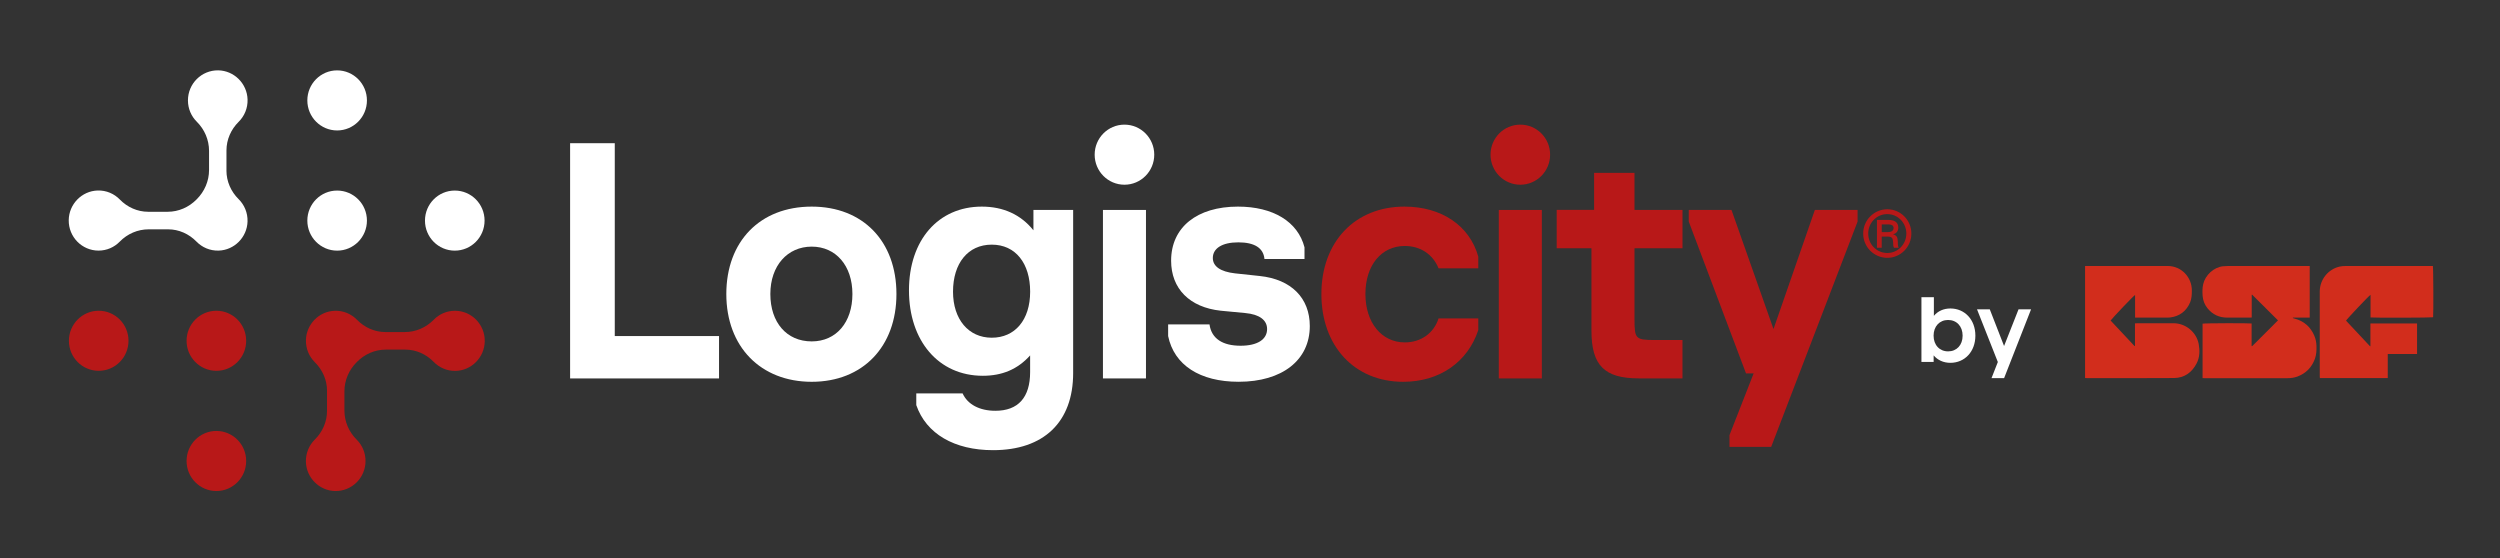 <svg xmlns="http://www.w3.org/2000/svg" width="309" height="69" viewBox="0 0 309 69" fill="none"><rect x="0" y="0" width="309" height="69" fill="#333333" stroke="none"/><path d="M56.21 30.979C58.244 30.979 59.893 29.317 59.893 27.266C59.893 25.215 58.244 23.553 56.21 23.553C54.176 23.553 52.527 25.215 52.527 27.266C52.527 29.317 54.176 30.979 56.21 30.979Z" fill="white"></path><path d="M41.67 30.979C43.704 30.979 45.353 29.317 45.353 27.266C45.353 25.215 43.704 23.553 41.67 23.553C39.636 23.553 37.987 25.215 37.987 27.266C37.987 29.317 39.636 30.979 41.67 30.979Z" fill="white"></path><path d="M41.67 16.124C43.704 16.124 45.353 14.461 45.353 12.411C45.353 10.361 43.704 8.698 41.67 8.698C39.636 8.698 37.987 10.361 37.987 12.411C37.987 14.461 39.636 16.124 41.67 16.124Z" fill="white"></path><path d="M40.418 48.303V50.797C40.418 52.132 39.858 53.394 38.913 54.328C38.208 55.024 37.781 56.002 37.81 57.081C37.864 59.058 39.478 60.663 41.439 60.692C43.497 60.721 45.179 59.047 45.179 56.979C45.179 55.943 44.76 55.006 44.08 54.335C43.121 53.383 42.571 52.096 42.571 50.739V48.365C42.571 47.008 43.132 45.72 44.087 44.765C44.094 44.758 44.105 44.747 44.112 44.739C45.06 43.773 46.337 43.211 47.683 43.211H50.1C51.424 43.211 52.676 43.776 53.602 44.728C54.293 45.44 55.263 45.87 56.333 45.841C58.294 45.786 59.886 44.159 59.915 42.183C59.944 40.108 58.283 38.412 56.232 38.412C55.205 38.412 54.275 38.835 53.609 39.52C52.665 40.487 51.388 41.041 50.042 41.041H47.625C46.301 41.041 45.049 40.476 44.123 39.524C43.432 38.813 42.462 38.382 41.392 38.412C39.449 38.466 37.868 40.06 37.814 42.019C37.785 43.098 38.212 44.075 38.917 44.772C39.861 45.706 40.422 46.968 40.422 48.303H40.418Z" fill="#B81818"></path><path d="M12.2 45.833C14.234 45.833 15.883 44.171 15.883 42.12C15.883 40.07 14.234 38.408 12.2 38.408C10.165 38.408 8.517 40.07 8.517 42.12C8.517 44.171 10.165 45.833 12.2 45.833Z" fill="#B81818"></path><path d="M26.744 45.833C28.778 45.833 30.427 44.171 30.427 42.12C30.427 40.07 28.778 38.408 26.744 38.408C24.709 38.408 23.061 40.07 23.061 42.12C23.061 44.171 24.709 45.833 26.744 45.833Z" fill="#B81818"></path><path d="M26.744 60.692C28.778 60.692 30.427 59.029 30.427 56.979C30.427 54.928 28.778 53.266 26.744 53.266C24.709 53.266 23.061 54.928 23.061 56.979C23.061 59.029 24.709 60.692 26.744 60.692Z" fill="#B81818"></path><path d="M27.991 21.084V18.589C27.991 17.255 28.552 15.993 29.496 15.059C30.202 14.362 30.628 13.385 30.599 12.305C30.545 10.329 28.932 8.724 26.971 8.695C24.912 8.666 23.23 10.34 23.23 12.408C23.23 13.443 23.65 14.381 24.33 15.052C25.288 16.004 25.838 17.291 25.838 18.648V21.022C25.838 22.379 25.278 23.666 24.323 24.622C24.315 24.629 24.305 24.64 24.297 24.647C23.349 25.614 22.072 26.175 20.726 26.175H18.31C16.986 26.175 15.734 25.61 14.808 24.658C14.117 23.947 13.147 23.517 12.076 23.546C10.115 23.601 8.523 25.227 8.495 27.204C8.466 29.279 10.126 30.975 12.178 30.975C13.205 30.975 14.135 30.552 14.8 29.866C15.745 28.9 17.022 28.345 18.368 28.345H20.784C22.108 28.345 23.36 28.911 24.286 29.863C24.977 30.574 25.947 31.004 27.018 30.975C28.961 30.92 30.542 29.326 30.596 27.368C30.625 26.288 30.198 25.311 29.492 24.614C28.548 23.681 27.988 22.419 27.988 21.084H27.991Z" fill="white"></path><path d="M70.461 17.7H75.985V41.537H88.872V46.775H70.465V17.7H70.461Z" fill="white"></path><path d="M100.327 25.537C106.669 25.537 110.8 29.826 110.8 36.343C110.8 42.861 106.629 47.19 100.327 47.19C94.024 47.19 89.773 42.861 89.773 36.343C89.773 29.826 93.945 25.537 100.327 25.537ZM100.327 42.197C103.355 42.197 105.359 39.845 105.359 36.34C105.359 32.835 103.315 30.483 100.327 30.483C97.338 30.483 95.215 32.835 95.215 36.34C95.215 39.845 97.219 42.197 100.327 42.197Z" fill="white"></path><path d="M127.323 45.99V43.93C125.767 45.662 123.846 46.446 121.473 46.446C115.992 46.446 112.349 42.117 112.349 35.888C112.349 29.658 115.988 25.537 121.35 25.537C124.009 25.537 126.176 26.526 127.732 28.466V25.949H132.641V46.114C132.641 52.176 129.002 55.641 122.743 55.641C117.956 55.641 114.48 53.62 113.253 50.071V48.627H118.98C119.595 49.987 121.068 50.772 123.029 50.772C125.85 50.772 127.323 49.123 127.323 45.987V45.99ZM117.793 36.052C117.793 39.476 119.715 41.741 122.58 41.741C125.445 41.741 127.327 39.557 127.327 36.052C127.327 32.547 125.525 30.238 122.58 30.238C119.635 30.238 117.793 32.547 117.793 36.052Z" fill="white"></path><path d="M136.324 25.949H141.642V46.774H136.324V25.949Z" fill="white"></path><path d="M144.381 41.537V40.093H149.493C149.739 41.865 151.128 42.733 153.339 42.733C155.426 42.733 156.613 41.949 156.613 40.673C156.613 39.56 155.672 38.856 153.914 38.692L150.886 38.404C147.04 37.992 144.75 35.683 144.75 32.219C144.75 28.094 147.941 25.537 153.013 25.537C157.351 25.537 160.419 27.393 161.236 30.57V32.014H156.287C156.164 30.654 155.061 29.954 153.056 29.954C151.052 29.954 149.905 30.698 149.905 31.89C149.905 32.922 150.846 33.583 152.648 33.787L155.716 34.115C159.601 34.527 161.891 36.836 161.891 40.301C161.891 44.506 158.494 47.187 153.096 47.187C148.31 47.187 145.119 45.126 144.381 41.537Z" fill="white"></path><path d="M173.592 25.537C178.172 25.537 181.652 27.89 182.716 31.723V33.167H177.806C177.112 31.434 175.556 30.402 173.635 30.402C170.73 30.402 168.765 32.795 168.765 36.34C168.765 39.885 170.77 42.321 173.635 42.321C175.639 42.321 177.235 41.165 177.806 39.352H182.716V40.797C181.406 44.758 177.929 47.19 173.429 47.19C167.416 47.19 163.324 42.777 163.324 36.343C163.324 29.91 167.456 25.537 173.592 25.537Z" fill="#B81818"></path><path d="M185.252 25.949H190.57V46.774H185.252V25.949Z" fill="#B81818"></path><path d="M202.024 21.368V25.945H207.958V30.687H202.024V39.429C202.024 41.902 202.147 42.026 204.6 42.026H207.954V46.767H202.553C198.298 46.767 196.703 45.159 196.703 40.87V30.683H192.408V25.942H197.032V21.365H202.024V21.368Z" fill="#B81818"></path><path d="M208.731 27.39V25.946H214.01L219.205 40.669L224.317 25.946H229.596V27.39L218.919 55.229H213.764V53.784L216.749 46.154H215.808L208.731 27.39Z" fill="#B81818"></path><path d="M138.983 22.831C141.017 22.831 142.666 21.169 142.666 19.118C142.666 17.067 141.017 15.405 138.983 15.405C136.949 15.405 135.3 17.067 135.3 19.118C135.3 21.169 136.949 22.831 138.983 22.831Z" fill="white"></path><path d="M187.911 22.831C189.945 22.831 191.593 21.169 191.593 19.118C191.593 17.067 189.945 15.405 187.911 15.405C185.876 15.405 184.228 17.067 184.228 19.118C184.228 21.169 185.876 22.831 187.911 22.831Z" fill="#B81818"></path><path d="M233.275 31.868C231.632 31.868 230.29 30.534 230.29 28.867C230.29 27.2 231.632 25.865 233.275 25.865C234.917 25.865 236.245 27.215 236.245 28.867C236.245 30.519 234.914 31.868 233.275 31.868ZM233.268 26.463C231.943 26.463 230.912 27.547 230.912 28.867C230.912 30.187 231.947 31.27 233.268 31.27C234.588 31.27 235.623 30.187 235.623 28.867C235.623 27.547 234.588 26.463 233.268 26.463ZM234.092 30.614C233.991 30.457 233.998 30.158 233.991 29.979C233.969 29.428 233.857 29.242 233.275 29.242H232.58V30.617H231.994V27.186H233.459C234.06 27.186 234.628 27.412 234.628 28.119C234.628 28.542 234.418 28.849 233.998 28.951V28.965C234.465 29.1 234.545 29.374 234.566 29.822C234.574 30.049 234.559 30.413 234.675 30.617H234.089L234.092 30.614ZM234.009 28.003C233.908 27.758 233.59 27.736 233.362 27.736H232.584V28.688H233.333C233.705 28.688 234.049 28.586 234.049 28.137C234.049 28.097 234.027 28.035 234.009 28.003Z" fill="#B81818"></path><path d="M260.872 39.618C261.86 40.673 262.844 41.723 263.828 42.773C263.846 42.766 263.864 42.759 263.882 42.751V39.972C263.998 39.965 264.081 39.954 264.168 39.954C265.669 39.954 267.175 39.95 268.676 39.954C270.156 39.961 271.498 41.066 271.762 42.536C271.907 43.346 271.896 44.163 271.501 44.918C270.912 46.052 269.978 46.716 268.705 46.723C265.116 46.752 261.531 46.734 257.942 46.734C257.873 46.734 257.801 46.727 257.714 46.723V32.875H257.982C261.288 32.875 264.599 32.882 267.905 32.875C269.627 32.871 270.923 34.272 270.912 35.913C270.912 36.416 270.894 36.912 270.695 37.383C270.224 38.473 269.399 39.086 268.235 39.239C268.115 39.254 267.996 39.258 267.876 39.258C266.639 39.258 265.398 39.258 264.161 39.258C264.081 39.258 264.005 39.258 263.897 39.258V36.453C263.727 36.537 261.122 39.272 260.872 39.618Z" fill="#D22D1C"></path><path d="M272.239 46.727V40.005C272.416 39.947 277.93 39.925 278.299 39.983V42.77C278.299 42.77 278.331 42.788 278.349 42.795C278.718 42.464 279.055 42.095 279.409 41.745C279.764 41.399 280.111 41.041 280.466 40.691C280.82 40.334 281.179 39.98 281.558 39.597C280.484 38.528 279.424 37.474 278.364 36.42C278.346 36.428 278.328 36.435 278.313 36.442V39.243C278.197 39.247 278.114 39.258 278.027 39.258C277.116 39.258 276.204 39.258 275.296 39.258C274.297 39.258 273.48 38.886 272.847 38.102C272.481 37.649 272.282 37.124 272.243 36.552C272.21 36.074 272.206 35.589 272.319 35.111C272.575 33.995 273.632 33.032 274.757 32.912C274.963 32.89 275.169 32.879 275.379 32.879C278.639 32.879 281.899 32.879 285.158 32.879H285.48V39.258H283.404C283.404 39.276 283.396 39.298 283.396 39.316C283.476 39.338 283.552 39.364 283.631 39.385C284.775 39.688 285.574 40.396 286.045 41.483C286.222 41.891 286.305 42.325 286.316 42.774C286.327 43.306 286.309 43.839 286.124 44.346C285.737 45.414 285.01 46.151 283.95 46.545C283.541 46.694 283.118 46.745 282.68 46.745C279.301 46.742 275.918 46.745 272.539 46.745C272.442 46.745 272.34 46.738 272.243 46.734L272.239 46.727Z" fill="#D22D1C"></path><path d="M298.751 43.758H295.126V46.727H286.736C286.732 46.636 286.721 46.559 286.721 46.479C286.721 43 286.718 39.517 286.721 36.038C286.721 34.553 287.767 33.255 289.207 32.945C289.431 32.897 289.666 32.879 289.898 32.879C293.422 32.875 296.945 32.879 300.473 32.879C300.552 32.879 300.632 32.879 300.704 32.879C300.762 33.069 300.784 38.784 300.733 39.214C300.563 39.269 293.454 39.294 292.998 39.236V36.439C292.817 36.526 290.097 39.404 289.97 39.633C290.954 40.684 291.942 41.742 292.933 42.799C292.951 42.792 292.966 42.788 292.984 42.781V39.98H298.747V43.762L298.751 43.758Z" fill="#D22D1C"></path><path d="M238.998 43.929V44.739H237.489V36.737H239.027V39.039C239.512 38.459 240.217 38.127 241.071 38.127C242.818 38.127 244.157 39.487 244.157 41.486C244.157 43.484 242.818 44.845 241.071 44.845C240.199 44.845 239.494 44.506 238.998 43.926V43.929ZM240.785 43.43C241.838 43.43 242.58 42.66 242.58 41.489C242.58 40.319 241.834 39.549 240.785 39.549C239.736 39.549 238.991 40.33 238.991 41.489C238.991 42.649 239.736 43.43 240.785 43.43Z" fill="white"></path><path d="M246.929 44.739L244.36 38.236H245.938L247.703 42.766L249.49 38.236H251.039L247.707 46.738H246.151L246.936 44.736L246.929 44.739Z" fill="white"></path></svg>